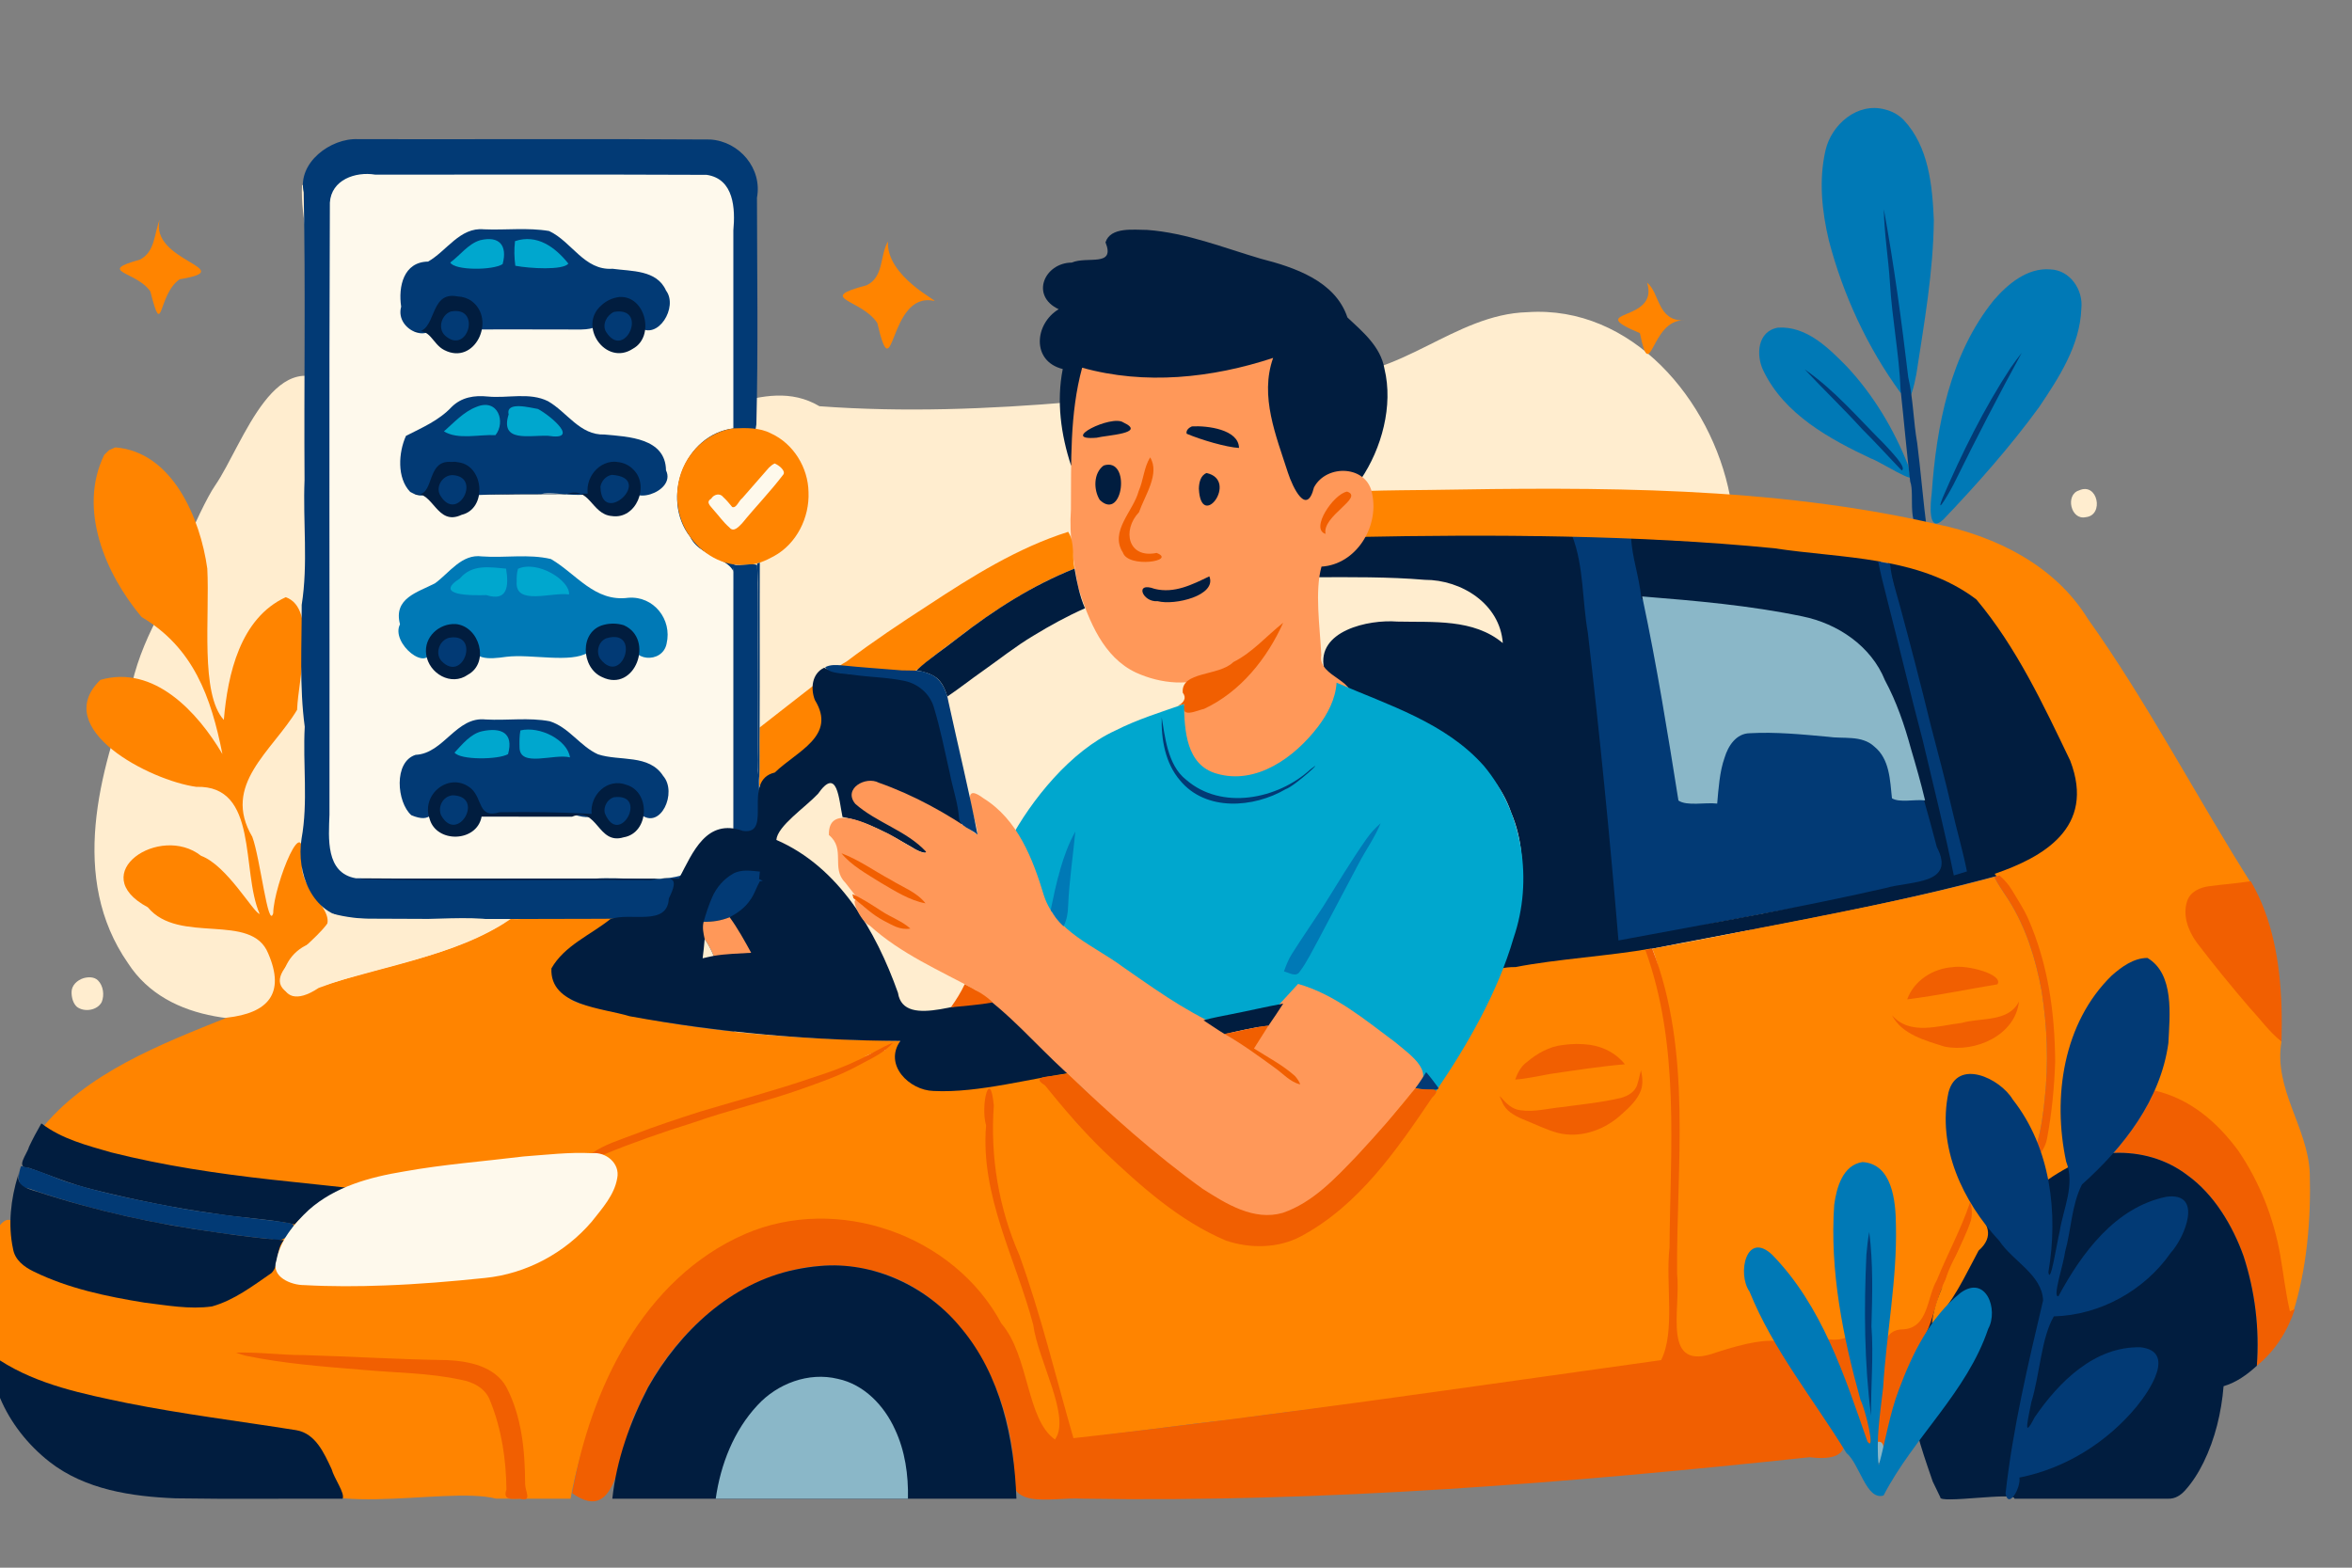 <?xml version="1.0" encoding="UTF-8" standalone="no"?>
<svg
   version="1.1"
   viewBox="0 0 1254 836"
   width="1254.0pt"
   height="836.0pt"
   id="svg126"
   sodipodi:docname="monitoring-ogloszen-otomoto.svg"
   inkscape:version="1.3.2 (091e20e, 2023-11-25)"
   xmlns:inkscape="http://www.inkscape.org/namespaces/inkscape"
   xmlns:sodipodi="http://sodipodi.sourceforge.net/DTD/sodipodi-0.dtd"
   xmlns="http://www.w3.org/2000/svg"
   xmlns:svg="http://www.w3.org/2000/svg">
  <rect x="0" y="0" width="1254" height="836" fill="#808080" stroke="none"/>
  <defs
     id="defs126" />
  <sodipodi:namedview
     id="namedview126"
     pagecolor="#ffffff"
     bordercolor="#666666"
     borderopacity="1.0"
     inkscape:showpageshadow="2"
     inkscape:pageopacity="0.0"
     inkscape:pagecheckerboard="0"
     inkscape:deskcolor="#d1d1d1"
     inkscape:document-units="pt"
     inkscape:zoom="0.33113912"
     inkscape:cx="916.53321"
     inkscape:cy="830.46666"
     inkscape:window-width="1808"
     inkscape:window-height="919"
     inkscape:window-x="0"
     inkscape:window-y="25"
     inkscape:window-maximized="0"
     inkscape:current-layer="svg126" />
  <path
     d="m 948,174.72 c 15.095,-0.938 26.87,10.777 36.672,20.758 14.248,15.253 25.169,33.556 32.798,52.942 l 0.679,4.226 c 5.812,7.454 -16.952,-7.173 -20.577,-8.126 C 975.313,234.032 951.417,220.969 940.258,197.867 936.109,189.642 936.839,176.578 948,174.72 Z"
     fill="#0079b6"
     id="path23"
     sodipodi:nodetypes="ccccccc" />
  <path
     d="m 1015,64 c 13.287,14.161 15.285,34.882 16.047,53.421 -0.27,27.641 -5.166,54.982 -9.337,82.229 -0.841,4.634 -3.846,17.907 -4.779,9.393 L 1013.28,209.45 C 995.588,185.205 982.713,157.356 975.106,128.342 971.373,112.727 969.642,96.054 973.268,80.27 c 3.121,-13.873 17.068,-25.913 31.762,-21.89 3.751,0.916 7.286,2.824 9.97,5.62 z"
     fill="#0079b6"
     id="path2"
     sodipodi:nodetypes="ccccccccc" />
  <path
     d="m 1004.4,111.62 c 5.423,29.663 9.463,59.574 13.001,89.502 2.664,11.48 2.722,23.5 4.794,35.211 1.742,13.72 3.305,31.992 5.095,45.706 -11.621,1.97 -6.109,-18.364 -8.84,-25.243 -1.94,-16.289 -3.353,-32.678 -5.128,-48.958 -0.762,-19.121 -4.574,-38 -5.678,-57.119 -0.836,-13.053 -3.043,-26.017 -3.244,-39.101 z"
     fill="#023a75"
     id="path9"
     sodipodi:nodetypes="cccccccc" />
  <path
     id="path22"
     style="fill:#ffedcf;fill-opacity:1"
     d="m 161.041,98.54 c -1.908,35.983 24.432,85.139 20.235,110.575 -33.911,-30.739 -51.586,27.991 -66.559,49.746 -8.078,11.575 -31.963,66.469 -6.963,29.905 -14.436,24.363 -30.882,47.802 -37.38,75.813 -17.52,47.34 -33.505,103.802 -2.165,148.995 21.426,33.169 67.77,33.439 102.708,27.158 29.41,-19.714 117.133,-25.198 152.916,-20.025 35.246,15.501 32.788,-0.759 62.05,22.985 19.252,22.456 38.283,37.446 65.856,33.609 27.125,24.047 58.469,14.077 90.158,5.347 102.088,-24.245 202.885,-53.546 304.759,-78.639 15.901,-48.049 24.831,-100.128 52.858,-142.994 46.382,-9.135 28.48,-63.615 22.814,-96.641 -9.754,-50.815 -52.163,-101.767 -107.981,-97.9 -39.025,1.072 -68.203,36.052 -108.217,33.467 -89.356,9.638 -179.125,23.322 -269.226,16.685 -30.018,-17.798 -62.998,12.409 -90.813,6.581 z M 846.655,504.009 c -5.5,26.29 -27.381,79.542 -25.109,89.014 42.454,-40.727 85.155,-83.19 136.336,-112.77 -37.442,6.06 -74.396,14.783 -111.227,23.757 z m -29.15,93.196 c -16.318,7.798 -38.586,58.956 -10.869,25.567 4.266,-8.232 7.639,-16.889 10.869,-25.567 z m -333.652,-2.004 c -13.884,2.788 -43.091,6.585 -11.889,4.819 3.945,-1.685 31.243,3.185 11.889,-4.819 z m 6.888,4.358 c 13.754,15.356 72.612,34.478 66.644,5.529 -21.29,-7.218 -44.514,-5.206 -66.644,-5.529 z m 447.302,-36.729 c -23.767,16.852 -47.823,52.491 -65.392,64.357 24.815,-12.916 60.567,-35.646 65.392,-64.357 z"
     sodipodi:nodetypes="ccccccccccccccccccccccccccccccccccc" />
  <path
     d="m 833.78,281.42 c 9.731,3.202 30.728,-8.315 35.192,2.372 11.316,44.354 27.332,91.046 34.621,136.213 6.664,-1.752 9.324,7.543 8.818,-2.33 1.73,-9.963 1.488,-25.79 9.757,-32.654 10.891,-4.333 30.212,-1.023 41.627,-0.971 11.909,2.408 25.464,2.53 36.494,8.107 12.084,5.606 6.506,22.99 12.459,29.248 10.038,-1.343 16.723,4.741 16.591,16.549 2.479,9.5 7.86,20.227 8.885,30.008 -36.544,8.607 -76.474,14.942 -113.299,22.253 -20.719,3.52 -43.664,9.742 -64.28,13.843 -10.834,-25.1 -4.899,-52.863 -7.832,-78.508 -4.397,-43.975 -7.445,-87.376 -13.251,-131.183 -0.501,-2.367 -4.46,-10.909 -5.782,-12.946 z"
     fill="#023a75"
     id="path48"
     sodipodi:nodetypes="ccccccccccccccc" />
  <path
     d="m 723.084,284.105 c 36.702,-0.658 78.516,1.388 115.226,1.845 6.183,16.183 5.235,34.404 8.267,51.431 6.385,54.615 11.753,109.344 16.333,164.129 47.515,-8.897 95.15,-17.153 142.303,-27.91 13.366,-3.925 37.974,-1.675 27.433,-21.902 -9.018,-33.859 -18.131,-67.861 -36.836,-98.074 -17.824,-24.732 -47.272,-24.194 -74.665,-28.16 -14.338,-4.598 -37.389,4.185 -46.054,-6.414 -1.134,-11.807 -5.009,-21.88 -5.411,-32.311 40.558,2.165 92.436,4.701 132.569,11.013 13.009,55.893 34.357,64.167 45.962,120.393 14.489,-4.481 -11.016,22.76 -10.496,10.482 -10.193,-41.75 -20.834,-87.812 -31.374,-129.449 8.416,-4.511 31.932,5.331 43.129,12.232 15.178,12.367 28.771,29.98 39.024,46.253 10.985,22.147 21.029,49.776 21.749,75.293 -1.813,20.038 -23.849,28.138 -40.581,32.768 -65.368,18.088 -132.446,28.995 -198.919,42.157 -23.705,4.087 -49.438,10.32 -73.189,14.13 11.216,-27.571 20.309,-60.021 8.189,-88.544 -9.916,-29.429 -39.499,-41.699 -66.907,-52.598 -10.869,-7.094 -26.221,-13.169 -32.913,-24.536 C 701.792,336.407 729.524,330.231 745,331.47 c 19.037,0.455 40.582,-1.643 56.24,11.46 -1.51,-20.926 -22.065,-33.762 -41.6,-33.731 -18.827,-1.613 -40.29,-1.471 -59.168,-1.359 -0.019,-9.885 19.599,-9.915 22.612,-23.735 z"
     fill="#011d3f"
     id="path47"
     sodipodi:nodetypes="cccccccccccccccccccccccccccc" />
  <path
     d="m 761.99,261.27 c 90.445,-1.495 182.148,-2.063 270.79,18.28 31.644,6.548 62.888,22.049 80.31,50.35 31.965,44.783 58.542,96.225 88.052,142.568 -4.007,19.072 -37.722,9.039 -20.599,31.582 14.52,18.859 18.678,34.837 35.866,51.33 -4.359,25.322 14.128,45.848 15.082,70.324 0.707,24.201 -1.56,51.384 -9.045,74.601 -9.277,9.208 -8.555,-42.316 -20.772,-61.044 -10.582,-23.589 -34.743,-48.225 -60.823,-54.323 9.183,-21.378 13.664,-41.52 0.727,-61.962 -19.457,-4.552 -24.727,11.73 -32.056,27.209 -10.587,23.365 -9.875,53.847 -4.39,78.617 -23.815,15.345 -18.926,-12.623 -12.84,-41.277 2.451,-39.416 -1.897,-90.637 -28.832,-121.534 25.546,-8.761 54.043,-24.518 40.318,-60.321 -14.319,-29.846 -28.679,-60.509 -50.032,-85.991 -30.635,-23.297 -71.615,-21.771 -107.971,-27.33 -72.308,-7.129 -150.968,-7.454 -223.542,-5.978 7.154,-12.373 -12.174,-30.659 8.853,-24.628 5.109,-0.208 25.789,-0.453 30.902,-0.472 z"
     fill="#ff8400"
     id="path43"
     sodipodi:nodetypes="ccccccccccccccccccccc" />
  <path
     d="m 880.374,505.811 c 7.754,25.046 13.438,52.677 13.131,79.102 0.569,46.887 -1.912,96.07 -3.5,142.922 -77.18,11.625 -156.061,18.308 -233.355,29.171 -28.163,2.841 -56.144,7.395 -84.33,9.915 -11.134,-40.202 -21.759,-80.606 -36.625,-119.647 -8.618,-21.657 -4.081,-45.302 -6.815,-67.823 14.173,-3.83 29.63,-7.192 36.431,9.386 24.093,27.661 51.042,51.095 84.075,67.781 18.72,9.308 40.738,4.851 56.371,-8.28 31.313,-23.061 23.928,-63.136 45.131,-94.93 12.953,-13.576 34.639,-38.291 57.106,-37.684 21.326,-4.234 50.989,-6.016 72.38,-9.912 z"
     fill="#ff8400"
     id="path96"
     sodipodi:nodetypes="ccccccccccccc" />
  <path
     d="m 61.48,238.58 c 30.509,2.37 45.348,37.954 49.042,64.635 1.348,25.725 -3.888,66.761 8.817,80.689 2.062,-24.39 8.733,-54.242 32.994,-65.443 17.095,5.972 6.608,43.45 6.072,60.072 -13.437,22.303 -40.32,39.884 -23.889,67.717 4.189,11.097 8.439,49.918 11.155,40.758 0.181,-15.007 18.423,-60.424 15.279,-23.999 2.022,18.128 27.316,25.722 3.785,40.411 -19.896,7.933 -18.992,39.634 5.135,23.429 33.923,-12.825 71.897,-15.97 102.43,-36.78 15.029,1.152 73.656,-9.838 77.203,-4.467 -19.623,7.792 -72.681,43.409 -36.465,50.516 54.252,14.57 111.001,17.97 166.973,18.991 -14.13,31.038 84.444,3.417 95.294,7.082 0.609,29.038 -11.772,73.295 0.853,100.152 11.267,32.149 38.873,92.015 -3.712,121.202 -23.419,-1.226 -25.151,-58.505 -42.509,-74.906 C 503.171,658.059 442.776,641.332 392.572,668.465 342.624,695.577 313.882,745.595 304.18,799.21 l -39.632,-0.015 C 236.644,791.938 160.607,813.244 148.784,781.055 136.033,745.897 105.828,773.157 77.451,762.577 47.526,756.049 23.73,749.57 0,730.29 V 653.27 c 11.637,-13.225 10.797,25.082 32.339,22.718 32.073,10.241 34.776,13.081 67.617,-0.204 L 471.853,559.959 c 7.468,-8.31 -329.912,144.89 -338.898,145.512 -103.761,37.857 93.695,-63.062 -16.653,-72.422 -32.651,-6.024 -66.485,-11.578 -95.042,-29.975 23.971,-30.733 64.797,-46.334 99.605,-60.371 22.201,-2.422 31.347,-13.001 22.114,-34.301 -8.953,-22.161 -47.621,-4.49 -64.152,-24.559 -33.727,-17.98 6.479,-44.754 28.37,-27.473 13.881,5.148 27.858,30.354 31.253,31.013 -10.075,-22.964 -0.3,-68.77 -33.801,-67.782 C 80.109,416.267 26.509,388.706 53.53,362.56 82.137,354.324 105.441,379.822 118.58,402.1 112.527,371.619 103.116,345.391 75.475,329.03 56.191,306.034 41.406,271.48 55.572,242.566 l 2.583,-2.513 z"
     fill="#ff8400"
     id="path34"
     sodipodi:nodetypes="ccccccccccccccccccccccccccccccccccccccccccc" />
  <path
     d="m 190.96,74.21 c 62.588,0.131 125.194,-0.229 187.771,0.182 15.522,1.035 27.797,15.488 24.856,31.032 0.047,40.287 0.697,80.623 -0.32,120.891 l -41.492,263.352 c -50.046,0.546 -125.012,0.484 -175.093,0.187 -20.498,-2.077 -28.793,-24.587 -25.908,-42.599 3.564,-19.534 0.621,-39.846 1.703,-59.712 -2.882,-21.426 -1.549,-43.296 -1.623,-64.971 3.49,-21.921 0.601,-44.416 1.516,-66.573 -0.337,-51.114 0.573,-102.305 -0.45,-153.373 C 158.443,86.855 176.3,73.465 190.96,74.21 Z"
     fill="#023a75"
     id="path3"
     sodipodi:nodetypes="cccccccccccc" />
  <path
     d="m 200,93.12 c 58.916,0.09 117.836,-0.158 176.75,0.12 14.648,2.141 15.317,18.139 14.245,29.661 0.011,35.183 -0.004,70.366 0.005,105.549 -25.946,3.212 -38.896,37.455 -23.091,57.742 6.458,13.519 29.158,10.142 23.095,28.254 -0.016,42.998 0.014,85.996 -0.013,128.995 -16.672,-4.567 -20.207,13.609 -28.149,23.523 -13.342,3.709 -30.875,0.529 -45.827,1.588 C 274.588,468.415 232.148,468.806 189.73,468.36 173.457,465.551 175.23,446.78 175.661,434.406 175.815,325.624 175.382,216.819 175.873,108.051 176.643,95.859 189.501,91.406 200,93.12 Z"
     fill="#fef9ec"
     id="path5" />
  <path
     d="m 85.15,117.14 c -5.657,22.4 43.489,26.325 10.654,31.775 -11.921,8.2 -8.815,33.171 -15.634,6.549 C 72.954,144.642 50.978,145.005 74.604,138.453 82.867,134.192 82.097,124.469 85.15,117.14 Z"
     fill="#ff8400"
     id="path10" />
  <path
     d="m 611.69,122.61 c 20.955,1.548 40.532,9.475 60.462,15.34 18.068,4.62 39.744,11.848 46.248,31.334 7.84,7.409 17.722,15.409 19.738,27.358 4.78,19.673 -1.457,42.541 -12.664,59.036 -11.246,-8.425 -23.741,4.385 -27.25,16.144 -7.449,-2.028 -16.804,-22.327 -20.005,-31.172 -4.693,-15.612 -10.297,-28.399 -4.241,-44.412 -32.614,10.793 -59.616,16.255 -93.053,6.929 -5.039,16.947 -4.091,31.089 -9.834,45.212 -5.455,-16.498 -7.892,-34.406 -4.47,-51.59 -16.846,-4.163 -15.053,-24.174 -2.17,-31.89 -15.338,-7.203 -7.583,-24.758 6.988,-24.877 8.145,-3.563 23.418,2.599 17.966,-10.799 2.701,-8.462 15.409,-6.58 22.285,-6.614 z"
     fill="#011d3f"
     id="path11"
     sodipodi:nodetypes="ccccccccccccccc" />
  <path
     d="m 258,122.29 c 11.567,0.493 23.332,-1.031 34.759,0.902 12.118,5.65 18.736,21.148 33.811,20.133 10.118,1.405 23.599,0.492 28.541,11.623 6.641,8.815 -4.464,26.892 -14.337,19.454 1.244,-10.782 -5.653,-16.145 -15.498,-8.973 -9.2,4.196 -0.214,10.766 -18.633,10.288 -16.448,-0.017 -35.444,-0.088 -51.891,-0.037 3.551,-16.743 -17.931,-23.04 -22.981,-5.979 0.245,14.927 -21.498,6.905 -17.886,-6.164 -1.603,-10.687 1.219,-23.841 14.346,-24.04 C 238.158,133.885 245.227,121.05 258,122.29 Z"
     fill="#023a75"
     id="path12"
     sodipodi:nodetypes="cccccccccccc" />
  <path
     d="m 256,128.1 c 10.169,-2.475 14.668,2.719 11.983,12.73 -5.024,3.378 -25.64,3.508 -27.92,-0.846 5.279,-3.849 9.555,-9.982 15.937,-11.883 z"
     fill="#00a7ce"
     id="path13" />
  <path
     d="m 274.59,128.59 c 11.722,-3.944 21.447,3.211 28.437,11.982 -2.829,3.618 -20.461,2.639 -28.276,1.15 -0.578,-4.34 -0.694,-8.78 -0.161,-13.131 z"
     fill="#00a7ce"
     id="path14" />
  <path
     d="m 473.41,128.76 c -0.92,18.813 27.722,32.201 24.604,31.705 -24.674,-5.465 -21.221,50.218 -30.262,11.811 -8.525,-12.987 -33.329,-12.874 -5.701,-20.148 9.298,-4.478 6.989,-15.804 11.359,-23.368 z"
     fill="#ff8400"
     id="path15" />
  <path
     d="m 1093.07,143.66 c 10.632,0.293 17.767,10.965 16.621,21.021 -0.731,19.533 -11.96,36.753 -22.557,52.478 -15.449,21.199 -32.923,40.886 -50.989,59.867 -8.51,8.037 -6.877,-8.832 -6.24,-13.755 2.531,-36.184 9.759,-74.251 33.109,-103.19 7.417,-8.596 17.929,-17.419 30.056,-16.421 z"
     fill="#0079b6"
     id="path16" />
  <path
     d="m 878.16,150.75 c 6.823,5.318 5.346,20.525 19.71,20.11 -17.922,-0.694 -17.641,35.577 -23.53,6.8 -30.971,-13.042 10.665,-5.266 3.82,-26.91 z"
     fill="#ff8400"
     id="path17" />
  <path
     d="m 251.46,160.56 c 13.242,9.845 1.714,34.497 -14.556,26.132 -6.547,-3.277 -7.413,-12.171 -16.154,-9.672 12.672,0.987 7.33,-22.131 23.248,-18.944 2.651,0.108 5.3,0.921 7.462,2.484 z"
     fill="#011d3f"
     id="path18" />
  <path
     d="m 330.33,158.36 c 13.887,-0.718 19.015,21.12 7.095,27.615 -14.456,9.534 -29.588,-12.281 -16.717,-23.2 2.605,-2.477 6.063,-4.002 9.622,-4.414 z"
     fill="#011d3f"
     id="path19" />
  <path
     d="m 240.31,166.13 c 16.718,-3.271 9.109,23.753 -3.06,12.784 -3.999,-3.769 -1.891,-11.025 3.06,-12.784 z"
     fill="#023a75"
     id="path20" />
  <path
     d="m 327.41,166.32 c 18.724,-3.105 5.657,26.596 -4.36,10.54 -2.144,-3.921 0.517,-8.91 4.36,-10.54 z"
     fill="#023a75"
     id="path21" />
  <path
     d="m 1077.91,188.16 c -12.259,22.452 -24.041,45.162 -35.321,68.127 -1.884,4.054 -11.501,20.913 -6.775,9.003 10.34,-23.902 21.948,-47.433 36.24,-69.246 1.866,-2.691 3.814,-5.325 5.856,-7.884 z"
     fill="#023a75"
     id="path24" />
  <path
     d="m 678.79,190.86 c -7.296,20.473 1.643,41.713 7.874,61.184 2.647,8.086 10.03,23.427 13.898,7.879 6.754,-12.767 28.679,-11.81 31.062,3.7 3.677,17.353 -8.579,37.398 -27.054,38.536 -3.677,13.268 -0.832,31.973 -0.1,47.251 -2.194,11.901 22.111,13.856 14.117,25.16 -8.97,19.111 -33.78,39.364 -55.388,42.141 -14.265,2.335 -32.442,-9.994 -32.619,-25.022 -5.982,-14.99 5.461,-17.188 12.515,-25.768 l 4.926,-6.213 c -13.106,6.515 -29.027,5.048 -42.36,-1.034 -17.407,-8.151 -25.06,-27.59 -30.593,-44.712 -2.849,-14.508 -5.092,-28.258 -4.089,-42.283 0.184,-25.23 -0.715,-51.029 5.981,-75.588 33.473,9.34 69.187,5.552 101.83,-5.23 z"
     fill="#ff9859"
     id="path25"
     sodipodi:nodetypes="sccccccccccccccss" />
  <path
     d="m 962.25,197.03 c 15.912,10.988 28.478,25.944 42.112,39.496 3.232,3.555 12.615,12.936 9.578,14.358 -6.728,-6.938 -13.941,-14.975 -21.174,-22.132 -9.877,-10.859 -20.469,-21.025 -30.516,-31.721 z"
     fill="#023a75"
     id="path26" />
  <path
     d="m 260.01,211.45 c 10.636,1.054 22.296,-2.422 32.164,2.499 10.194,5.813 16.996,18.223 30.099,17.771 12.707,1.181 32.552,1.83 32.818,19.088 5.789,11.841 -21.639,20.178 -18.861,6.015 -2.358,-13.067 -11.862,-13.776 -15.255,-1.249 0.973,13.844 -23.669,5.756 -32.601,7.907 -10.918,-0.073 -24.958,0.07 -35.868,0.594 3.204,-13.649 -10.725,-20.936 -20.059,-10.134 -4.521,5.612 -3.377,14.22 -13.74,8.381 -7.181,-7.417 -6.251,-21.093 -2.257,-29.88 8.481,-4.356 17.543,-8.151 24.382,-15.456 5.236,-5.169 12.11,-6.277 19.178,-5.534 z"
     fill="#023a75"
     id="path28"
     sodipodi:nodetypes="ccccccccccccc" />
  <path
     d="m 254.01,216.98 c 11.671,-4.823 15.689,8.285 10.155,15.063 -8.916,-0.443 -19.893,2.614 -27.475,-2.003 5.332,-4.686 10.621,-10.542 17.32,-13.06 z"
     fill="#00a7ce"
     id="path29" />
  <path
     d="m 286.84,218.09 c 7.112,3.874 22.562,17.056 5.336,14.302 -9.887,-0.401 -25.758,3.788 -20.986,-11.406 -1.658,-7.237 11.787,-3.481 15.65,-2.896 z"
     fill="#00a7ce"
     id="path30" />
  <path
     d="m 598.92,225.27 c 12.674,5.882 -8.858,6.774 -14.229,8.156 -20.415,1.725 7.976,-12.499 14.229,-8.156 z"
     fill="#011d3f"
     id="path31" />
  <path
     d="m 635.48,227.38 c 8.324,-0.476 24.935,1.649 25.112,11.496 -6.683,-0.361 -20.186,-4.288 -27.918,-7.582 -0.468,-1.874 1.318,-3.297 2.805,-3.914 z"
     fill="#011d3f"
     id="path32" />
  <path
     d="m 391,228.45 c 6.774,-0.282 13.942,-0.534 20.129,2.712 11.947,5.47 19.723,18.208 19.947,31.234 0.579,13.581 -6.325,27.564 -18.427,34.187 -4.48,2.436 -9.286,4.671 -14.499,4.633 -12.333,1.17 -24.386,-5.967 -31.001,-16.139 -8.599,-12.698 -8.056,-30.688 1.285,-42.849 C 373.815,234.973 381.993,229.701 391,228.45 Z"
     fill="#ff8400"
     id="path33" />
  <path
     d="m 613.2,243.9 c 5.373,8.656 -2.828,20.331 -5.943,29.265 -9.123,9.622 -5.892,24.859 9.419,21.698 10.957,4.239 -15.148,8.327 -17.986,-0.203 -7.291,-11.335 5.659,-22.156 8.395,-32.752 2.581,-5.822 2.763,-12.519 6.115,-18.007 z"
     fill="#f15f01"
     id="path35" />
  <path
     d="m 244.52,246.54 c 13.612,1.921 15.297,24.739 1.603,27.995 C 232.843,280.825 231.114,261.83 220.86,263.42 c 11.466,2.633 5.614,-18.276 19.665,-17.085 l 2.006,-0.072 z"
     fill="#011d3f"
     id="path36" />
  <path
     d="m 337.64,250.36 c 8.966,8.685 1.499,26.8 -11.438,24.834 -11.119,-0.888 -11.674,-16.677 -24.68,-11.501 -15.084,-0.031 -30.168,-0.071 -45.252,0.067 19.014,-0.87 38.054,0.24 57.07,-0.56 -1.188,-9.931 7.866,-19.312 17.929,-16.473 2.41,0.573 4.671,1.821 6.371,3.633 z"
     fill="#011d3f"
     id="path37" />
  <path
     d="m 413.02,247.16 c 2.111,0.841 5.704,3.597 4.769,5.69 -6.898,9.139 -14.91,17.356 -22.142,26.221 -1.749,1.761 -4.478,5.029 -6.742,2.224 -3.226,-2.784 -5.698,-6.315 -8.533,-9.475 -1.536,-1.978 -4.3,-4.013 -1.205,-5.872 1.406,-2.323 4.689,-3.231 6.48,-0.817 1.768,1.588 3.228,3.442 4.748,5.252 2.219,0.84 3.493,-3.407 5.338,-4.694 4.74,-5.43 9.468,-10.877 14.227,-16.287 0.901,-0.891 1.905,-1.702 3.06,-2.242 z"
     fill="#fef9ec"
     id="path38" />
  <path
     d="m 588.45,248.24 c 14.667,-4.748 10.334,30.287 -2.113,18.348 -3.343,-5.403 -3.418,-14.334 2.113,-18.348 z"
     fill="#011d3f"
     id="path39" />
  <path
     d="m 643.3,252.25 c 17.364,3.819 -3.025,31.232 -4.104,8.359 0.057,-3.089 0.837,-7.1 4.104,-8.359 z"
     fill="#011d3f"
     id="path40" />
  <path
     d="m 241.14,253.36 c 16.026,0.612 2.919,25.498 -6.138,11.268 -3.181,-4.621 0.727,-11.187 6.138,-11.268 z"
     fill="#023a75"
     id="path41" />
  <path
     d="m 326.22,253.23 c 23.36,1.46 -5.703,28.662 -6.082,6.232 0.563,-3.029 2.97,-5.736 6.082,-6.232 z"
     fill="#023a75"
     id="path42" />
  <path
     d="m 1108.45,261.53 c 9.976,-4.609 13.565,13.288 3.611,14.256 -8.069,1.809 -11.042,-12.045 -3.611,-14.256 z"
     fill="#ffedcf"
     id="path44" />
  <path
     d="m 718.21,262.16 c 9.288,3.064 -13.499,12.993 -11.47,22.54 -8.399,-2.521 4.195,-21.296 11.47,-22.54 z"
     fill="#f15f01"
     id="path45" />
  <path
     id="path46"
     d="m 569.509,283.61 c -26.952,8.538 -51.072,23.662 -74.523,39.089 -14.833,9.577 -29.52,19.406 -43.609,30.057 -5.347,2.864 -11.142,8.007 -16.538,11.928 -10,7.697 -19.863,15.571 -29.849,23.286 -0.148,10.399 0.156,20.803 -0.22,31.2 28.449,-22.456 58.705,-42.646 87.472,-64.598 7.196,-6.378 15.668,-12.019 23.341,-18.118 17.756,-13.191 36.671,-25.115 57.318,-33.244 -1.501,-6.457 0.381,-13.74 -3.391,-19.6 z"
     style="fill:#ff8400;fill-opacity:1" />
  <path
     d="m 256.99,296.72 c 12.213,0.906 24.798,-1.445 36.758,1.398 13.586,7.949 23.364,23.064 41.259,20.655 13.539,-1.053 23.426,11.551 20.408,24.425 -2.147,11.16 -20.221,9.652 -17.876,-2.18 -5.279,-14.221 -26.267,-8.13 -24.006,6.96 -9.339,5.805 -30.259,0.653 -43.556,2.27 -9.732,1.381 -18.217,1.982 -18.954,-8.29 -5.419,-11.404 -18.695,-8.435 -21.157,3.701 -1.003,14.105 -21.837,-2.663 -16.599,-12.729 -3.644,-13.943 9.315,-17.022 18.647,-21.858 7.717,-5.612 14.26,-15.842 25.078,-14.353 z"
     fill="#0079b6"
     id="path49"
     sodipodi:nodetypes="cccccccccccc" />
  <path
     d="M 405.09 300.01 C 404.96 329.33 405.16 358.66 404.99 387.97 C 404.83 398.07 405.16 408.18 404.78 418.27 C 404.00 412.45 403.78 406.86 403.97 401.00 C 404.06 372.00 403.93 343.00 404.04 314.00 C 404.08 309.51 403.80 305.03 403.67 300.54 L 405.09 300.01 Z"
     fill="#023a75"
     id="path50" />
  <path
     d="M 1001.40 299.45 C 1003.51 299.82 1005.61 300.24 1007.72 300.66 C 1008.37 308.10 1010.75 314.94 1012.70 322.08 C 1018.48 343.48 1024.10 364.93 1029.33 386.47 C 1033.20 401.35 1037.20 416.17 1040.63 431.15 C 1043.18 442.39 1046.45 453.38 1048.70 464.71 C 1046.35 465.38 1044.02 466.09 1041.70 466.84 C 1036.79 442.74 1030.84 418.85 1025.16 394.93 C 1018.43 369.47 1012.36 343.84 1005.83 318.33 C 1004.26 312.06 1002.61 305.79 1001.40 299.45 Z"
     fill="#023a75"
     id="path51" />
  <path
     d="m 391.01,301.1 c 3.983,1.044 10.104,-1.105 12.686,0.282 0.689,18.696 0.119,37.413 0.301,56.118 0.097,17.74 -0.154,35.487 0.068,53.221 0.514,4.939 0.911,9.854 0.545,14.822 -0.069,6.372 0.077,12.745 -0.08,19.117 -4.175,-1.265 -11.161,0.23 -13.539,-2.332 0.029,-47.076 -0.011,-94.152 0.019,-141.228 z"
     fill="#023a75"
     id="path52" />
  <path
     d="m 269.83,303.25 c 1.51,9.276 0.839,17.697 -10.499,14.095 -7.589,0.242 -28.669,0.396 -14.122,-8.889 6.488,-7.681 15.778,-6.036 24.621,-5.206 z"
     fill="#00a7ce"
     id="path53" />
  <path
     d="m 276.18,303.32 c 10.513,-4.727 27.885,6.305 27.216,13.699 -8.865,-1.497 -28.994,6.255 -27.912,-6.88 -0.064,-2.287 0.042,-4.611 0.696,-6.819 z"
     fill="#00a7ce"
     id="path54" />
  <path
     d="M 572.90 303.21 C 574.13 310.32 575.59 317.72 578.48 324.36 C 568.98 328.58 559.85 333.57 550.99 338.99 C 541.62 344.56 532.87 351.55 523.89 357.88 C 517.55 362.31 511.49 367.14 505.07 371.45 C 503.98 367.83 502.44 364.05 499.44 361.58 C 496.46 359.23 492.28 358.15 488.61 357.49 C 495.54 351.10 503.60 345.85 510.99 339.99 C 530.09 325.18 550.38 312.19 572.90 303.21 Z"
     fill="#011d3f"
     id="path55" />
  <path
     d="m 644.77,307.34 c 4.151,10.173 -18.403,15.657 -27.583,13.245 -8.049,0.734 -12.563,-10.641 -1.59,-6.567 10.484,2.597 20.037,-2.249 29.173,-6.678 z"
     fill="#011d3f"
     id="path56" />
  <path
     d="m 875.57,318.07 c 28.608,2.299 57.316,4.778 85.449,10.635 18.793,3.808 36.628,15.839 43.957,34.036 6.22,11.537 10.442,23.945 13.876,36.553 2.704,9.124 5.329,18.276 7.528,27.536 -5.586,-0.644 -13.636,1.343 -17.656,-1.12 -1.047,-9.666 -1.183,-20.951 -9.457,-27.629 -6.739,-6.222 -16.533,-3.918 -24.803,-5.201 -13.801,-1.246 -27.689,-2.656 -41.548,-1.874 -7.292,0.108 -11.588,6.854 -13.447,13.106 -2.632,7.297 -3.243,16.719 -3.923,24.418 -6.349,-0.752 -16.176,1.468 -20.66,-1.634 -5.635,-35.417 -11.559,-72.215 -19.019,-107.299 l -0.149,-0.763 z"
     fill="#8ab7c8"
     id="path58"
     sodipodi:nodetypes="ccccccccccccccc" />
  <path
     d="m 684.14,332.1 c -8.604,19.13 -22.845,36.923 -42.148,45.908 -4.139,0.925 -12.551,5.327 -10.742,-2.538 -9.275,2.932 3.955,-0.234 -0.636,-6.016 -1.175,-11.646 19.267,-8.731 26.931,-16.369 C 667.794,347.944 675.268,339.107 684.14,332.1 Z"
     fill="#f15f01"
     id="path60" />
  <path
     d="m 242.98,332.78 c 12.648,1.208 18.273,20.584 6.455,27.044 -8.883,6.271 -20.736,-0.637 -22.205,-10.774 -1.344,-9.274 6.82,-16.729 15.75,-16.27 z"
     fill="#011d3f"
     id="path61" />
  <path
     d="m 332.59,333.41 c 16.635,7.376 5.957,36.17 -11.535,27.677 -11.326,-4.916 -12.274,-24.513 0.781,-27.862 3.503,-0.95 7.286,-0.885 10.754,0.186 z"
     fill="#011d3f"
     id="path62" />
  <path
     d="m 239.31,340.13 c 16.925,-3.193 7.824,24.373 -3.791,12.496 -3.799,-3.992 -1.353,-11.107 3.791,-12.496 z"
     fill="#023a75"
     id="path64" />
  <path
     d="m 323.39,340.34 c 18.732,-5.513 8.412,26.215 -3.383,10.975 -2.412,-3.756 -0.898,-9.35 3.383,-10.975 z"
     fill="#023a75"
     id="path65" />
  <path
     d="m 439.41,356.08 c 15.74,7.955 40.407,-2.149 54.775,8.726 13.32,10.082 10.067,27.493 12.564,45.303 0.51,7.822 13.747,43.679 -1.049,31.831 l -6.242,2.675 c 8.104,3.663 -0.046,16.038 -13.05,7.299 C 474.709,445.124 462.694,438.113 449.2,435.69 c -2.011,-9.543 -2.691,-27.233 -13.078,-12.357 -6.944,7.356 -21.575,17.119 -22.202,24.563 33.471,14.508 53.131,48.56 64.839,81.527 3.148,20.496 39.053,1.58 53.765,4.003 18.338,2.848 25.919,27.145 41.349,38.283 -23.745,3.045 -52.06,11.313 -76.148,10.069 C 484.812,581.461 471.024,567.863 480.01,555.11 431.693,554.858 383.277,550.585 335.739,541.929 321.221,537.468 293.028,536.43 294.003,516.411 300.901,504.246 314.76,498.66 325.31,490.21 c 10.503,-4.012 30.542,4.166 31.284,-11.068 5.796,-11.71 1.944,-11.802 -9.734,-9.813 -51.508,-0.376 -103.083,0.583 -154.549,-0.454 -1.903,-0.83 17.89,-0.045 24.69,-0.321 48.339,-0.018 96.679,0.006 145.018,-0.003 7.444,-14.314 14.689,-32.341 34.15,-25.447 16.307,2.297 -0.96,-26.97 16.926,-31.135 11.736,-11.407 33.242,-19.459 21.375,-38.651 -2.365,-6.085 -1.65,-14.095 4.94,-17.238 z"
     fill="#011d3f"
     id="path67"
     sodipodi:nodetypes="sscccccccccccccccccccccccss" />
  <path
     d="m 712.61,364.05 c 27.475,11.939 58.124,21.258 78.569,44.403 20.949,25.063 26.293,61.103 15.79,91.771 -8.362,28.803 -24.729,57.363 -41.601,81.998 -16.556,-22.748 -39.748,-32.1 -64.156,-45.413 -9.231,-7.693 -7.492,0.794 -12.765,6.711 -13.61,2.838 -35.696,0.2 -49.23,3.373 -23.993,-15.68 -53.954,-30.255 -77.527,-46.547 2.345,-43.086 10.362,-67.562 -1.901,-8.64 -6.937,-13.156 -13.282,-30.499 -21.784,-42.952 11.898,-22.386 32.96,-48.325 56.582,-59.141 11.696,-5.947 24.31,-9.841 36.662,-14.143 0.275,13.879 1.113,32.445 17.35,37.056 21.274,6.295 41.869,-8.873 54.13,-25.032 5.164,-6.819 9.333,-14.761 9.881,-23.444 z"
     fill="#00a7ce"
     id="path68"
     sodipodi:nodetypes="ccccccccccccccc" />
  <path
     d="m 619.37,382.52 c 1.682,9.319 2.917,25.424 12.99,33.259 18.978,16.515 48.927,10.429 66.329,-5.504 9.082,-7.133 -8.356,8.999 -13.207,10.561 -17.094,10.019 -42.508,12.019 -56.284,-4.616 C 621.262,407.004 619.082,394.335 619.37,382.52 Z"
     fill="#023a75"
     id="path72" />
  <path
     d="m 258.99,383.68 c 11.348,0.623 22.958,-1.161 34.134,0.95 10.262,3.227 16.216,13.376 25.716,17.63 11.547,3.807 27.242,-0.243 34.764,11.562 7.649,8.801 -1.413,28.9 -11.979,20.494 1.902,-10.887 -6.169,-16.221 -16.192,-11.392 -4.257,7.836 -5.797,16.177 -19.504,11.407 -16.437,-0.348 -33.18,-0.141 -49.319,-0.451 -8.392,-7.926 -13.724,-20.167 -21.783,-7.845 -3.731,6.73 -4.524,13.28 -15.507,8.695 -7.763,-6.817 -9.596,-28.512 2.298,-32.206 14.966,-0.688 21.615,-20.652 37.372,-18.844 z"
     fill="#023a75"
     id="path73"
     sodipodi:nodetypes="cccccccccccc" />
  <path
     d="m 277.46,389.51 c 10.324,-2.469 25.024,5.026 26.45,14.39 -8.304,-2.235 -26.891,5.685 -26.91,-5.385 -0.084,-3.005 -0.085,-6.037 0.46,-9.005 z"
     fill="#00a7ce"
     id="path74" />
  <path
     d="m 256.98,389.96 c 10.288,-2.23 17.02,0.887 13.896,12.193 -5.244,3.005 -25.453,3.232 -28.534,-0.823 4.097,-4.373 8.553,-9.998 14.638,-11.37 z"
     fill="#00a7ce"
     id="path75" />
  <path
     d="m 251.35,420.64 c 6.016,5.502 3.521,16.01 14.955,12.494 16.653,-0.199 29.925,-0.156 49.115,0.866 -1.006,-10.128 8.497,-19.348 18.578,-15.474 13.021,3.816 12.224,25.709 -1.522,27.986 -13.927,4.223 -13.767,-16.688 -27.501,-10.993 -16.068,0.033 -32.137,0.029 -48.205,-0.028 -2.542,13.766 -24.12,14.271 -27.726,1.15 C 224.258,423.262 240.213,410.988 251.35,420.64 Z"
     fill="#011d3f"
     id="path78"
     sodipodi:nodetypes="ccccccccc" />
  <path
     d="m 468.58,417.41 c 18.77,6.612 36.34,16.38 52.63,27.74 0.094,-7.439 -11.024,-29.969 3.073,-19.492 18.376,11.35 26.432,32.424 32.366,52.127 6.467,19.268 26.961,26.609 41.986,37.814 24.543,17.098 36,25.224 62.71,36.914 3.242,0.76 1.298,9.208 3.733,3.252 6.801,-9.945 19.078,-22.173 27.013,-31.075 19.637,5.553 35.778,19.216 51.904,31.186 8.848,7.452 22.897,16.637 8.845,26.681 -17.934,21.01 -34.848,46.414 -57.911,62.111 -13.91,10.348 -35.611,5.034 -48.901,-3.816 -29.824,-18.929 -52.444,-45.517 -78.198,-69.528 -15.793,-14.454 -29.838,-31.168 -47.553,-43.296 -19.336,-10.601 -39.971,-19.359 -56.494,-34.385 -6.009,-2.585 -13.294,-21.451 -2.922,-9.932 L 450.623,470.623 c -7.71,-7.7 0.433,-17.874 -8.681,-25.321 -0.511,-16.914 20.738,-5.984 29.106,-1.89 6.779,2.557 21.446,13.908 22.695,10.771 -10.447,-11.253 -26.389,-15.446 -37.745,-25.53 -6.683,-8.098 5.577,-14.995 12.583,-11.243 z"
     fill="#ff9859"
     id="path79"
     sodipodi:nodetypes="cccccccccccccccccccccc" />
  <path
     d="m 241.29,424.12 c 17.674,0.319 2.569,26.486 -6.141,10.579 -1.874,-4.596 1.069,-10.116 6.141,-10.579 z"
     fill="#023a75"
     id="path80" />
  <path
     d="m 327.32,425.14 c 18.94,-2.381 2.713,27.381 -4.902,8.383 -0.702,-3.477 1.447,-7.372 4.902,-8.383 z"
     fill="#023a75"
     id="path81" />
  <path
     d="M 736.11 439.02 C 733.08 446.49 728.22 453.22 724.44 460.43 C 717.25 473.93 710.13 487.47 702.99 501.00 C 699.80 506.70 696.97 512.84 693.03 518.07 C 691.04 521.35 687.27 518.68 684.56 518.02 C 685.71 514.81 686.91 511.66 688.74 508.77 C 694.14 500.22 699.91 491.91 705.44 483.45 C 712.95 471.48 720.34 459.07 728.47 447.48 C 730.67 444.31 733.19 441.54 736.11 439.02 Z"
     fill="#0079b6"
     id="path82" />
  <path
     d="M 573.33 443.44 C 572.08 456.70 570.05 469.84 569.49 483.17 C 569.38 487.04 568.79 490.48 567.06 493.97 C 564.28 491.40 562.06 488.59 560.19 485.30 C 563.05 471.41 566.32 455.95 573.33 443.44 Z"
     fill="#0079b6"
     id="path83" />
  <path
     d="M 448.63 455.03 C 457.86 458.44 466.19 464.50 474.86 469.15 C 481.56 473.28 488.71 475.69 493.45 481.72 C 484.96 480.21 476.79 474.92 469.39 470.60 C 462.31 466.14 453.92 461.58 448.63 455.03 Z"
     fill="#f15f01"
     id="path84" />
  <path
     d="M 405.15 464.79 C 405.00 466.12 404.86 467.45 404.72 468.79 C 405.39 469.12 406.06 469.45 406.73 469.78 L 405.13 469.95 C 403.25 473.23 402.27 476.87 399.97 479.96 C 397.23 484.07 393.33 486.82 389.03 489.14 C 384.41 490.96 380.11 491.66 375.14 491.57 C 376.40 487.14 377.85 482.73 379.69 478.51 C 381.92 473.30 385.88 468.75 390.81 465.94 C 395.20 463.46 400.36 464.36 405.15 464.79 Z"
     fill="#023a75"
     id="path85" />
  <path
     d="m 1063.25,467.67 c 2.25,4.33 5.08,8.25 7.71,12.34 9.29,14.76 14.42,31.38 17.57,48.42 3,19.07 3.73,38.38 1.64,57.59 -0.79,7.83 -1.8,15.58 -3.95,23.16 -17.384,11.676 -11.276,6.946 -22.777,38.928 -2.82,9.53 -11.797,15.352 -15.617,24.502 -3.74,8.71 -10.711,16.887 -13.651,25.917 -1.56,3.98 -7.34,8.424 -10.27,11.604 -4.89,2.29 -15.23,39.868 -20.39,41.538 -7.9,3.9 -3.804,-28.431 -15.06,-28.441 -0.59,1.7 -5.184,0.822 -5.814,2.502 -2.7,-0.99 -9.284,-1.494 -11.714,-3.054 -17.041,-10.352 -12.071,-3.051 -24.559,-6.755 -6.03,1.47 -15.84,15.889 -21.98,16.769 -11.55,1.92 -26.274,4.103 -37.944,5.213 0.91,-20 -5.475,-54.449 -4.545,-74.439 0.39,-15.01 3.97,-32.568 4.09,-47.578 0.23,-27.81 8.884,-51.07 2.624,-78.37 -2.67,-10.41 -3.564,-21.796 -7.694,-31.596 26.1,-4.67 52.06,-10.13 78.1,-15.08 34.86,-6.89 69.9,-13.93 104.23,-23.17 z"
     fill="#ff8400"
     id="path87"
     sodipodi:nodetypes="cccccccccccccccccccccc" />
  <path
     d="m 1200.01,469.92 c 11.695,19.968 15.566,43.386 16.378,66.216 0.219,6.412 0.191,12.831 0.022,19.244 -6.393,-4.92 -11.04,-11.634 -16.53,-17.463 -9.921,-11.54 -19.568,-23.331 -28.773,-35.45 -4.498,-6.195 -7.553,-14.486 -4.963,-22.052 1.663,-4.931 6.887,-7.227 11.692,-7.815 7.374,-1.013 14.819,-1.495 22.174,-2.68 z"
     fill="#f15f01"
     id="path89" />
  <path
     d="M 454.48 476.80 C 460.02 479.31 465.01 482.62 470.09 485.91 C 475.20 489.26 480.73 491.06 485.38 495.17 C 479.77 496.10 475.84 493.33 471.08 490.93 C 464.97 487.71 460.42 483.09 455.00 478.95 C 454.83 478.23 454.65 477.52 454.48 476.80 Z"
     fill="#f15f01"
     id="path90" />
  <path
     d="m 177.36,487.23 c 27.233,7.677 76.075,-1.717 91.512,4.964 -34.183,20.807 -75.38,24.41 -112.242,38.929 C 132.947,520.744 172.87,502.019 177.36,487.23 Z"
     fill="#ffedcf"
     id="path91" />
  <path
     d="M 389.03 489.14 C 393.36 495.10 396.96 501.63 400.50 508.09 C 393.79 508.53 387.13 508.61 380.48 509.74 C 379.21 506.52 377.61 503.61 375.70 500.73 C 375.02 497.65 374.38 494.72 375.14 491.57 C 380.11 491.66 384.41 490.96 389.03 489.14 Z"
     fill="#ff9859"
     id="path92" />
  <path
     d="M 375.70 500.73 C 377.61 503.61 379.21 506.52 380.48 509.74 C 378.51 510.11 376.57 510.58 374.62 511.02 C 375.01 507.59 375.48 504.17 375.70 500.73 Z"
     fill="#ffedcf"
     id="path94" />
  <path
     d="m 880.92,505.92 c 21.427,55.171 12.824,115.411 13.237,173.106 2.183,19.554 -8.711,53.088 20.894,42.185 31.919,-10.373 45.626,-9.221 52.982,14.4 7.429,15.543 32.272,45.823 -3.276,41.485 -128.775,13.724 -258.14,24.219 -387.747,22.096 -17.406,-1.004 -42.741,7.336 -36.534,-19.241 -3.79,-45.209 -31.339,-93.289 -78.514,-103.152 -52.449,-11.36 -102.314,27.853 -121.949,74.295 -10.654,18.523 -8.905,63.652 -34.945,45.181 9.765,-55.598 37.829,-114.455 92.085,-138.184 49.335,-21.367 111.463,0.327 136.786,47.745 14.862,17.286 13.235,51.072 28.523,61.813 8.719,-11.908 -8.971,-41.811 -11.586,-61.239 -9.326,-35.244 -28.252,-68.751 -25.134,-106.279 -3.124,-10.738 2.16,-31.647 4.12,-10.532 -1.95,27.472 2.613,54.615 13.661,79.822 11.519,31.919 19.396,64.939 28.798,97.498 104.708,-11.614 208.976,-27.075 313.317,-41.612 7.694,-15.125 2.298,-40.925 4.49,-60.098 C 890.528,612.225 895.719,557.482 877.26,506.66 Z"
     fill="#f15f01"
     id="path95"
     sodipodi:nodetypes="cccccccccccccccccccccc" />
  <path
     d="m 1040.95,515.77 c 7.602,-1.428 27.574,3.829 23.983,9.156 -16.012,2.606 -31.951,6.004 -48.073,7.994 3.558,-10.009 13.741,-16.442 24.09,-17.15 z"
     fill="#f15f01"
     id="path98" />
  <path
     d="M 44.49 521.64 C 47.00 520.92 50.25 520.83 52.23 522.82 C 55.10 525.65 55.72 530.66 54.26 534.30 C 51.96 538.85 44.94 539.91 41.03 536.94 C 38.92 535.09 38.11 531.74 38.16 529.04 C 38.16 525.40 41.24 522.66 44.49 521.64 Z"
     fill="#ffedcf"
     id="path99" />
  <path
     d="M 514.34 524.89 C 519.70 527.64 524.93 530.27 529.27 534.57 C 521.88 535.91 514.43 536.36 506.97 537.17 C 509.77 533.23 512.28 529.27 514.34 524.89 Z"
     fill="#f15f01"
     id="path100" />
  <path
     d="m 1076.43,534.05 c -1.909,18.07 -23.324,27.399 -39.638,24.083 -10.252,-3.265 -22.809,-6.458 -28.072,-16.793 9.55,11.103 24.825,5.583 37.15,4.159 10.259,-2.973 25.106,-0.236 30.56,-11.449 z"
     fill="#f15f01"
     id="path101" />
  <path
     d="M 684.16 535.20 C 681.61 539.17 678.98 543.09 676.29 546.96 C 668.44 547.77 660.61 549.87 652.87 551.40 C 649.05 549.07 645.39 546.50 641.62 544.09 C 646.63 542.72 651.70 541.80 656.79 540.79 C 665.94 539.01 674.99 536.83 684.16 535.20 Z"
     fill="#011d3f"
     id="path102" />
  <path
     d="m 676.29,546.96 c -2.601,4.032 -5.099,8.128 -7.7,12.16 7.355,4.743 15.258,8.776 21.805,14.659 1.082,1.186 2.737,3.536 2.763,4.494 -5.444,-1.349 -9.147,-5.835 -13.585,-8.917 -8.683,-6.296 -17.345,-12.68 -26.703,-17.956 7.794,-1.54 15.5,-3.617 23.42,-4.44 z"
     fill="#f15f01"
     id="path103" />
  <path
     d="M 476.20 555.99 C 470.77 561.99 463.75 564.80 456.68 568.70 C 447.39 573.71 437.53 577.09 427.63 580.63 C 408.53 587.45 388.76 591.91 369.63 598.65 C 353.46 603.71 337.48 609.29 321.80 615.71 C 319.74 615.49 317.69 615.22 315.63 614.97 C 322.62 610.16 330.19 607.99 337.99 604.98 C 349.74 600.43 361.68 596.52 373.67 592.67 C 393.73 586.67 413.80 581.37 433.59 574.55 C 441.70 571.95 449.70 569.10 457.38 565.38 C 463.84 562.53 469.63 558.57 476.20 555.99 Z"
     fill="#f15f01"
     id="path104" />
  <path
     d="m 847.88,557.21 c 7.112,1.064 13.988,4.585 18.42,10.34 -13.379,1.151 -26.654,3.232 -39.934,5.173 -6.166,1.057 -12.275,2.565 -18.536,2.967 1.307,-3.544 3.1,-7.089 6.261,-9.332 5.428,-4.549 11.856,-8.293 19.014,-9.069 4.889,-0.71 9.881,-0.777 14.775,-0.08 z"
     fill="#f15f01"
     id="path105" />
  <path
     d="m 874.89,570.77 c 0.969,4.034 1.27,8.435 -0.681,12.237 -2.464,5.083 -6.92,8.797 -11.063,12.482 -8.78,7.493 -21.014,11.518 -32.428,8.693 -6.588,-1.777 -12.689,-4.934 -19.019,-7.425 -4.341,-1.881 -8.957,-4.379 -10.767,-9.053 -0.469,-1.191 -2.431,-4.739 -0.345,-2.135 2.672,3.017 5.821,6.053 10.046,6.485 7.373,1.107 14.714,-0.962 22.025,-1.669 10.546,-1.436 21.195,-2.448 31.566,-4.902 3.847,-1.047 7.861,-3.4 8.828,-7.571 0.782,-2.335 1.202,-4.768 1.838,-7.142 z"
     fill="#f15f01"
     id="path106" />
  <path
     d="M 760.40 571.75 C 762.72 574.46 764.86 577.35 766.97 580.22 L 766.52 580.89 C 762.42 581.62 758.68 580.91 754.64 580.28 C 756.74 577.55 758.52 574.63 760.40 571.75 Z"
     fill="#023a75"
     id="path107" />
  <path
     d="m 569.07,572.51 c 22.96,21.75 46.498,43.042 72.215,61.511 12.516,7.969 27.177,17.205 42.629,12.762 16.146,-5.536 28.142,-18.558 39.665,-30.571 10.761,-11.616 21.28,-23.474 31.062,-35.932 4.495,2.072 16.023,-1.901 8.903,5.054 -18.949,28.075 -39.199,57.458 -69.767,73.87 -12.139,6.574 -27.228,6.719 -40.11,2.383 -25.045,-10.603 -45.576,-29.136 -65.101,-47.624 -11.321,-10.974 -21.575,-22.978 -31.472,-35.218 -9.252,-5.654 6.501,-4.382 10.967,-6.101 z"
     fill="#f15f01"
     id="path108" />
  <path
     d="M 1148.78 581.54 C 1167.69 585.94 1182.07 598.32 1193.35 613.61 C 1204.73 630.31 1212.22 649.38 1215.73 669.26 C 1217.47 679.29 1218.59 689.36 1220.90 699.29 C 1221.82 698.92 1222.70 698.50 1223.58 698.04 C 1219.63 709.86 1213.01 720.44 1203.26 728.32 C 1204.72 708.57 1202.31 688.66 1196.18 669.83 C 1190.38 653.61 1180.46 636.94 1166.28 626.73 C 1155.03 618.09 1141.06 614.22 1126.97 614.82 C 1135.52 604.53 1143.39 593.88 1148.78 581.54 Z"
     fill="#f15f01"
     id="path109" />
  <path
     d="m 22.06,599.07 c 10.825,8.332 24.327,11.744 37.221,15.468 28.108,7.087 56.863,11.343 85.648,14.546 13.154,1.351 43.962,4.725 57.108,6.158 -10.318,4.721 -37.759,8.723 -44.837,17.728 -14.144,-3.045 -28.699,-3.466 -42.964,-5.829 C 92.324,644.104 70.618,639.612 49.163,634.247 37.598,631.453 26.661,626.729 15.474,622.812 7.758,623.037 14.383,615.668 15.44,611.627 17.45,607.341 19.686,603.164 22.06,599.07 Z"
     fill="#011d3f"
     id="path110"
     sodipodi:nodetypes="cccccccccc" />
  <path
     d="m 1126.97,614.82 c 14.09,-0.6 28.06,3.27 39.31,11.91 14.18,10.21 24.1,26.88 29.9,43.1 6.13,18.83 8.54,38.74 7.08,58.49 -5.24,4.79 -10.84,8.85 -17.73,10.91 -1.14,13.96 -4.5,28.02 -10.68,40.63 -2.64,5.37 -5.92,10.62 -9.95,15.05 -2.38,2.56 -5.19,4.39 -8.81,4.3 -27.35,0.01 -54.71,0.01 -82.06,0 0.67,-3.82 -40.634,2.925 -39.534,-0.795 l -4.048,-8.384 c -2.394,-7.173 -11.729,-32.556 -10.089,-39.435 2.434,-4.466 3.174,-4.684 2.92,-8.55 0.43,-7.64 3.256,-33.912 4.786,-41.342 2.12,-10.21 22.682,-31.735 24.742,-41.955 0.89,-4.35 29.652,-21.959 33.062,-25.009 5.1,-4.67 25.728,-18.829 41.1,-18.92 z"
     fill="#011d3f"
     id="path112"
     sodipodi:nodetypes="ccccccccccccccccc" />
  <path
     d="m 11.22,621.82 c 10.016,1.992 18.997,7.223 28.852,9.809 18.702,5.668 37.959,9.238 57.126,12.914 17.612,3.027 35.391,4.889 53.119,7.05 3.314,0.643 9.322,0.586 4.587,4.438 -1.936,4.72 -5.259,6.301 -10.186,4.785 -20.995,-2.12 -41.887,-5.288 -62.635,-9.118 C 59.236,647.177 36.613,641.311 14.636,633.593 8.493,633.072 9.716,625.995 11.22,621.82 Z"
     fill="#023a75"
     id="path114" />
  <path
     d="m 10.03,625.58 c -1.678,6.793 4.436,8.296 9.706,9.873 31.1,10.22 63.163,17.329 95.595,21.704 11.972,1.77 23.983,3.344 36.059,4.203 -4.579,4.918 -2.354,13.362 -6.644,17.503 -9.966,6.866 -19.921,14.521 -31.739,17.823 -11.958,1.691 -24.034,-0.604 -35.909,-2.028 C 56.865,691.379 36.425,687.129 17.91,678.042 12.892,675.622 7.887,671.863 6.954,665.992 4.171,653.092 5.758,639.495 9.573,626.965 l 0.225,-0.692 z"
     fill="#011d3f"
     id="path116" />
  <path
     d="m 1050.42,641.03 c 4.607,13.464 -9.664,27.765 -13.125,41.541 -6.127,11.842 -6.475,25.273 -14.857,35.93 -8.965,15.702 -14.04,44.074 -18.271,61.527 -7.577,-5.621 -2.508,-31.842 -3.479,-42.031 3.128,-9.352 -0.145,-29.107 13.974,-29.089 13.565,-0.735 12.642,-17.139 17.983,-26.221 5.652,-13.998 12.992,-27.326 17.776,-41.657 z"
     fill="#f15f01"
     id="path117"
     sodipodi:nodetypes="ccccccccc" />
  <path
     d="m 1052.96,644.96 c 6.852,7.293 10.645,14.245 1.936,21.984 -7.455,13.757 -13.427,27.739 -24.866,38.756 1.582,-14.25 9.486,-26.877 14.61,-40.09 3.14,-6.726 6.08,-13.565 8.32,-20.65 z"
     fill="#ff8400"
     id="path118" />
  <path
     d="m 436.99,675.13 c 28.742,-2.661 57.405,10.943 75.448,33.08 21.136,25.135 28.312,58.93 29.483,91 -71.817,-0.063 -143.633,0.048 -215.45,0.01 2.23,-20.791 9.457,-40.918 19.077,-59.407 16.755,-29.669 44.144,-55.664 78.351,-62.734 4.317,-0.925 8.693,-1.575 13.091,-1.95 z"
     fill="#011d3f"
     id="path121"
     sodipodi:nodetypes="ccccccc" />
  <path
     d="m 988.456,707.656 c 3.099,17.931 6.546,37.613 11.698,54.975 0.883,7.905 -6.383,13.96 -8.647,4.629 -6.217,-17.833 -12.977,-37.275 -21.428,-54.211 4.408,1.958 17.752,3.003 18.377,-5.394 z"
     fill="#f15f01"
     id="path122"
     sodipodi:nodetypes="ccccc" />
  <path
     d="m 125.86,721.31 c 12.156,-0.367 24.259,1.355 36.417,1.317 25.39,0.743 50.753,2.34 76.151,2.679 11.652,0.549 25.272,3.281 31.494,14.286 8.326,15.86 9.986,34.169 10.054,51.789 0.072,4.142 3.93,9.597 -2.706,7.832 -4.197,0.07 -9.335,1.14 -7.258,-4.944 -0.175,-16.062 -2.602,-32.359 -8.703,-47.28 -2.366,-6.614 -8.982,-10.023 -15.502,-11.189 -17.116,-3.724 -34.749,-3.695 -52.134,-5.287 -20.975,-1.708 -42.067,-3.277 -62.701,-7.557 -1.732,-0.453 -3.443,-0.995 -5.111,-1.646 z"
     fill="#f15f01"
     id="path123" />
  <path
     d="m 0,725.48 c 20.263,13.042 44.357,17.85 67.598,22.695 29.919,5.982 60.225,9.703 90.338,14.495 10.355,1.738 14.904,12.335 18.875,20.788 1.317,4.92 7.296,12.95 5.847,15.754 -29.634,-0.1 -59.281,0.286 -88.907,-0.195 C 70.25,798.085 45.344,794.404 26.296,779.476 14.943,770.541 5.557,758.731 0,745.424 0,738.776 0,732.128 0,725.48 Z"
     fill="#011d3f"
     id="path124" />
  <path
     d="m 446.66,735.29 c 14.011,2.926 24.756,14.277 30.498,26.932 5.407,11.497 7.208,24.375 6.932,36.988 -34.163,0 -68.327,0 -102.49,-0.01 2.563,-18.176 9.585,-36.238 22.227,-49.798 10.629,-11.597 27.295,-17.877 42.833,-14.112 z"
     fill="#8ab7c8"
     id="path125" />
  <path
     d="m 1001.24,768.86 c 7.521,-0.973 -1.854,21.056 -0.059,6.336 -0.059,-2.112 -0.026,-4.226 0.059,-6.336 z"
     fill="#8ab7c8"
     id="path126" />
  <path
     d="m 315.63,614.97 c 7.459,-0.804 15.044,5.41 13.459,13.271 -1.505,9.055 -8.066,16.201 -13.555,23.187 -14.298,16.75 -34.956,27.861 -56.922,30.063 -17.82,1.863 -35.691,3.365 -53.599,4.005 -14.235,0.551 -28.531,0.6 -42.754,-0.185 -7.117,0.056 -17.974,-4.436 -14.9,-13.163 2.04,-10.742 9.455,-19.646 17.25,-26.92 13.999,-12.474 32.606,-17.518 50.69,-20.502 21.153,-3.82 42.611,-5.401 63.925,-8.027 12.096,-0.86 24.274,-2.388 36.407,-1.73 z"
     fill="#fef9ec"
     id="path111" />
  <path
     d="m 448.72,354.81 c 10.695,1.112 21.429,1.789 32.142,2.688 4.765,0.189 9.641,-0.419 14.121,1.656 6.706,2.02 9.713,9.119 10.776,15.461 5.107,23.522 10.849,46.905 15.451,70.535 -3.065,-3.017 -9.549,-4.271 -9.886,-8.8 -0.566,-8.265 -3.457,-16.131 -4.976,-24.238 -2.696,-11.751 -4.984,-23.63 -8.523,-35.164 -2.168,-7.145 -8.507,-12.431 -15.752,-13.878 -9.009,-1.89 -18.285,-1.929 -27.386,-3.232 -4.664,-0.77 -12.804,-0.489 -14.716,-4.061 2.695,-1.4 5.821,-1.214 8.749,-0.966 z"
     fill="#023a75"
     id="path66" />
  <path
     d="M 1066.01 466.84 C 1068.60 469.08 1070.82 471.54 1072.58 474.48 C 1075.57 479.46 1078.88 484.45 1081.27 489.73 C 1091.93 513.94 1095.54 539.76 1095.74 566.05 C 1095.30 579.83 1093.94 593.73 1091.38 607.29 C 1090.91 610.00 1089.69 612.34 1088.22 614.62 C 1087.59 612.80 1086.93 610.98 1086.22 609.18 C 1088.37 601.60 1089.38 593.85 1090.17 586.02 C 1092.26 566.81 1091.53 547.50 1088.53 528.43 C 1085.38 511.39 1080.25 494.77 1070.96 480.01 C 1068.33 475.92 1065.50 472.00 1063.25 467.67 C 1064.17 467.40 1065.09 467.12 1066.01 466.84 Z"
     fill="#f15f01"
     id="path86" />
  <path
     d="m 1144.94,510.84 c 14.484,8.577 11.87,30.671 11.156,45.436 -4.153,30.267 -23.963,55.619 -46.084,75.393 -5.565,11.014 -5.673,23.956 -8.955,35.762 -0.783,6.599 -7.023,24.785 -3.564,23.777 12.414,-23.021 30.334,-47.424 57.541,-53.01 19.889,-2.641 9.837,21.749 2.277,29.94 -13.946,20.093 -37.807,33.225 -62.264,33.841 -6.75,11.404 -7.499,31.17 -12.016,45.786 -1.313,7.133 -5.012,21.465 1.707,8.127 12.902,-18.891 32.054,-38.1 56.617,-37.421 18.895,2.206 4.683,23.152 -2.07,31.463 -15.769,19.171 -38.164,33.199 -62.605,38.006 0.925,5.264 -5.824,17.126 -7.392,8.487 3.881,-34.812 11.996,-68.929 20.018,-102.96 -0.508,-13.635 -16.248,-21.006 -23.337,-31.736 -19.528,-20.918 -33.265,-50.119 -27.111,-79.172 4.779,-18.37 27.527,-7.492 34.258,3.753 20.256,25.715 24.376,60.617 19.011,92.098 1.056,7.32 4.493,-15.553 5.972,-21.491 1.934,-12.464 8.41,-24.935 3.486,-37.524 -7.331,-34.211 -1.622,-73.914 24.319,-99.174 5.277,-4.659 11.679,-9.36 19.037,-9.382 z"
     fill="#023a75"
     id="path97" />
  <path
     d="m 992.99,619.69 c 15.949,0.961 17.747,20.963 17.85,33.581 0.682,29.066 -5.053,57.723 -6.83,86.665 -1.522,13.783 -3.952,27.683 -2.339,41.574 3.709,-13.399 5.726,-27.379 10.758,-40.486 7.101,-19.086 16.687,-38.606 32.817,-51.565 13.618,-9.927 20.427,8.986 14.785,19.179 -11.325,33.737 -39.645,57.721 -55.788,88.859 -9.187,2.86 -12.743,-16.893 -19.812,-22.687 -17.418,-28.514 -39.057,-54.856 -51.655,-86.054 -6.712,-9.525 -1.738,-32.591 12.052,-19.666 26.591,27.228 38.597,64.497 50.828,99.661 4.385,6.011 -0.861,-16.504 -3.722,-22.228 -9.368,-33.744 -16.444,-68.854 -14.008,-104.023 1.251,-9.03 4.441,-21.172 15.065,-22.81 z"
     fill="#0079b6"
     id="path113" />
  <path
     d="m 996.61,657.02 c 2.112,16.659 1.666,33.496 1.177,50.242 1.197,15.902 -0.378,31.831 -0.207,47.758 -3.645,-28.461 -3.795,-57.32 -2.486,-85.952 0.324,-4.036 0.8,-8.062 1.516,-12.048 z"
     fill="#023a75"
     id="path119" />
</svg>
